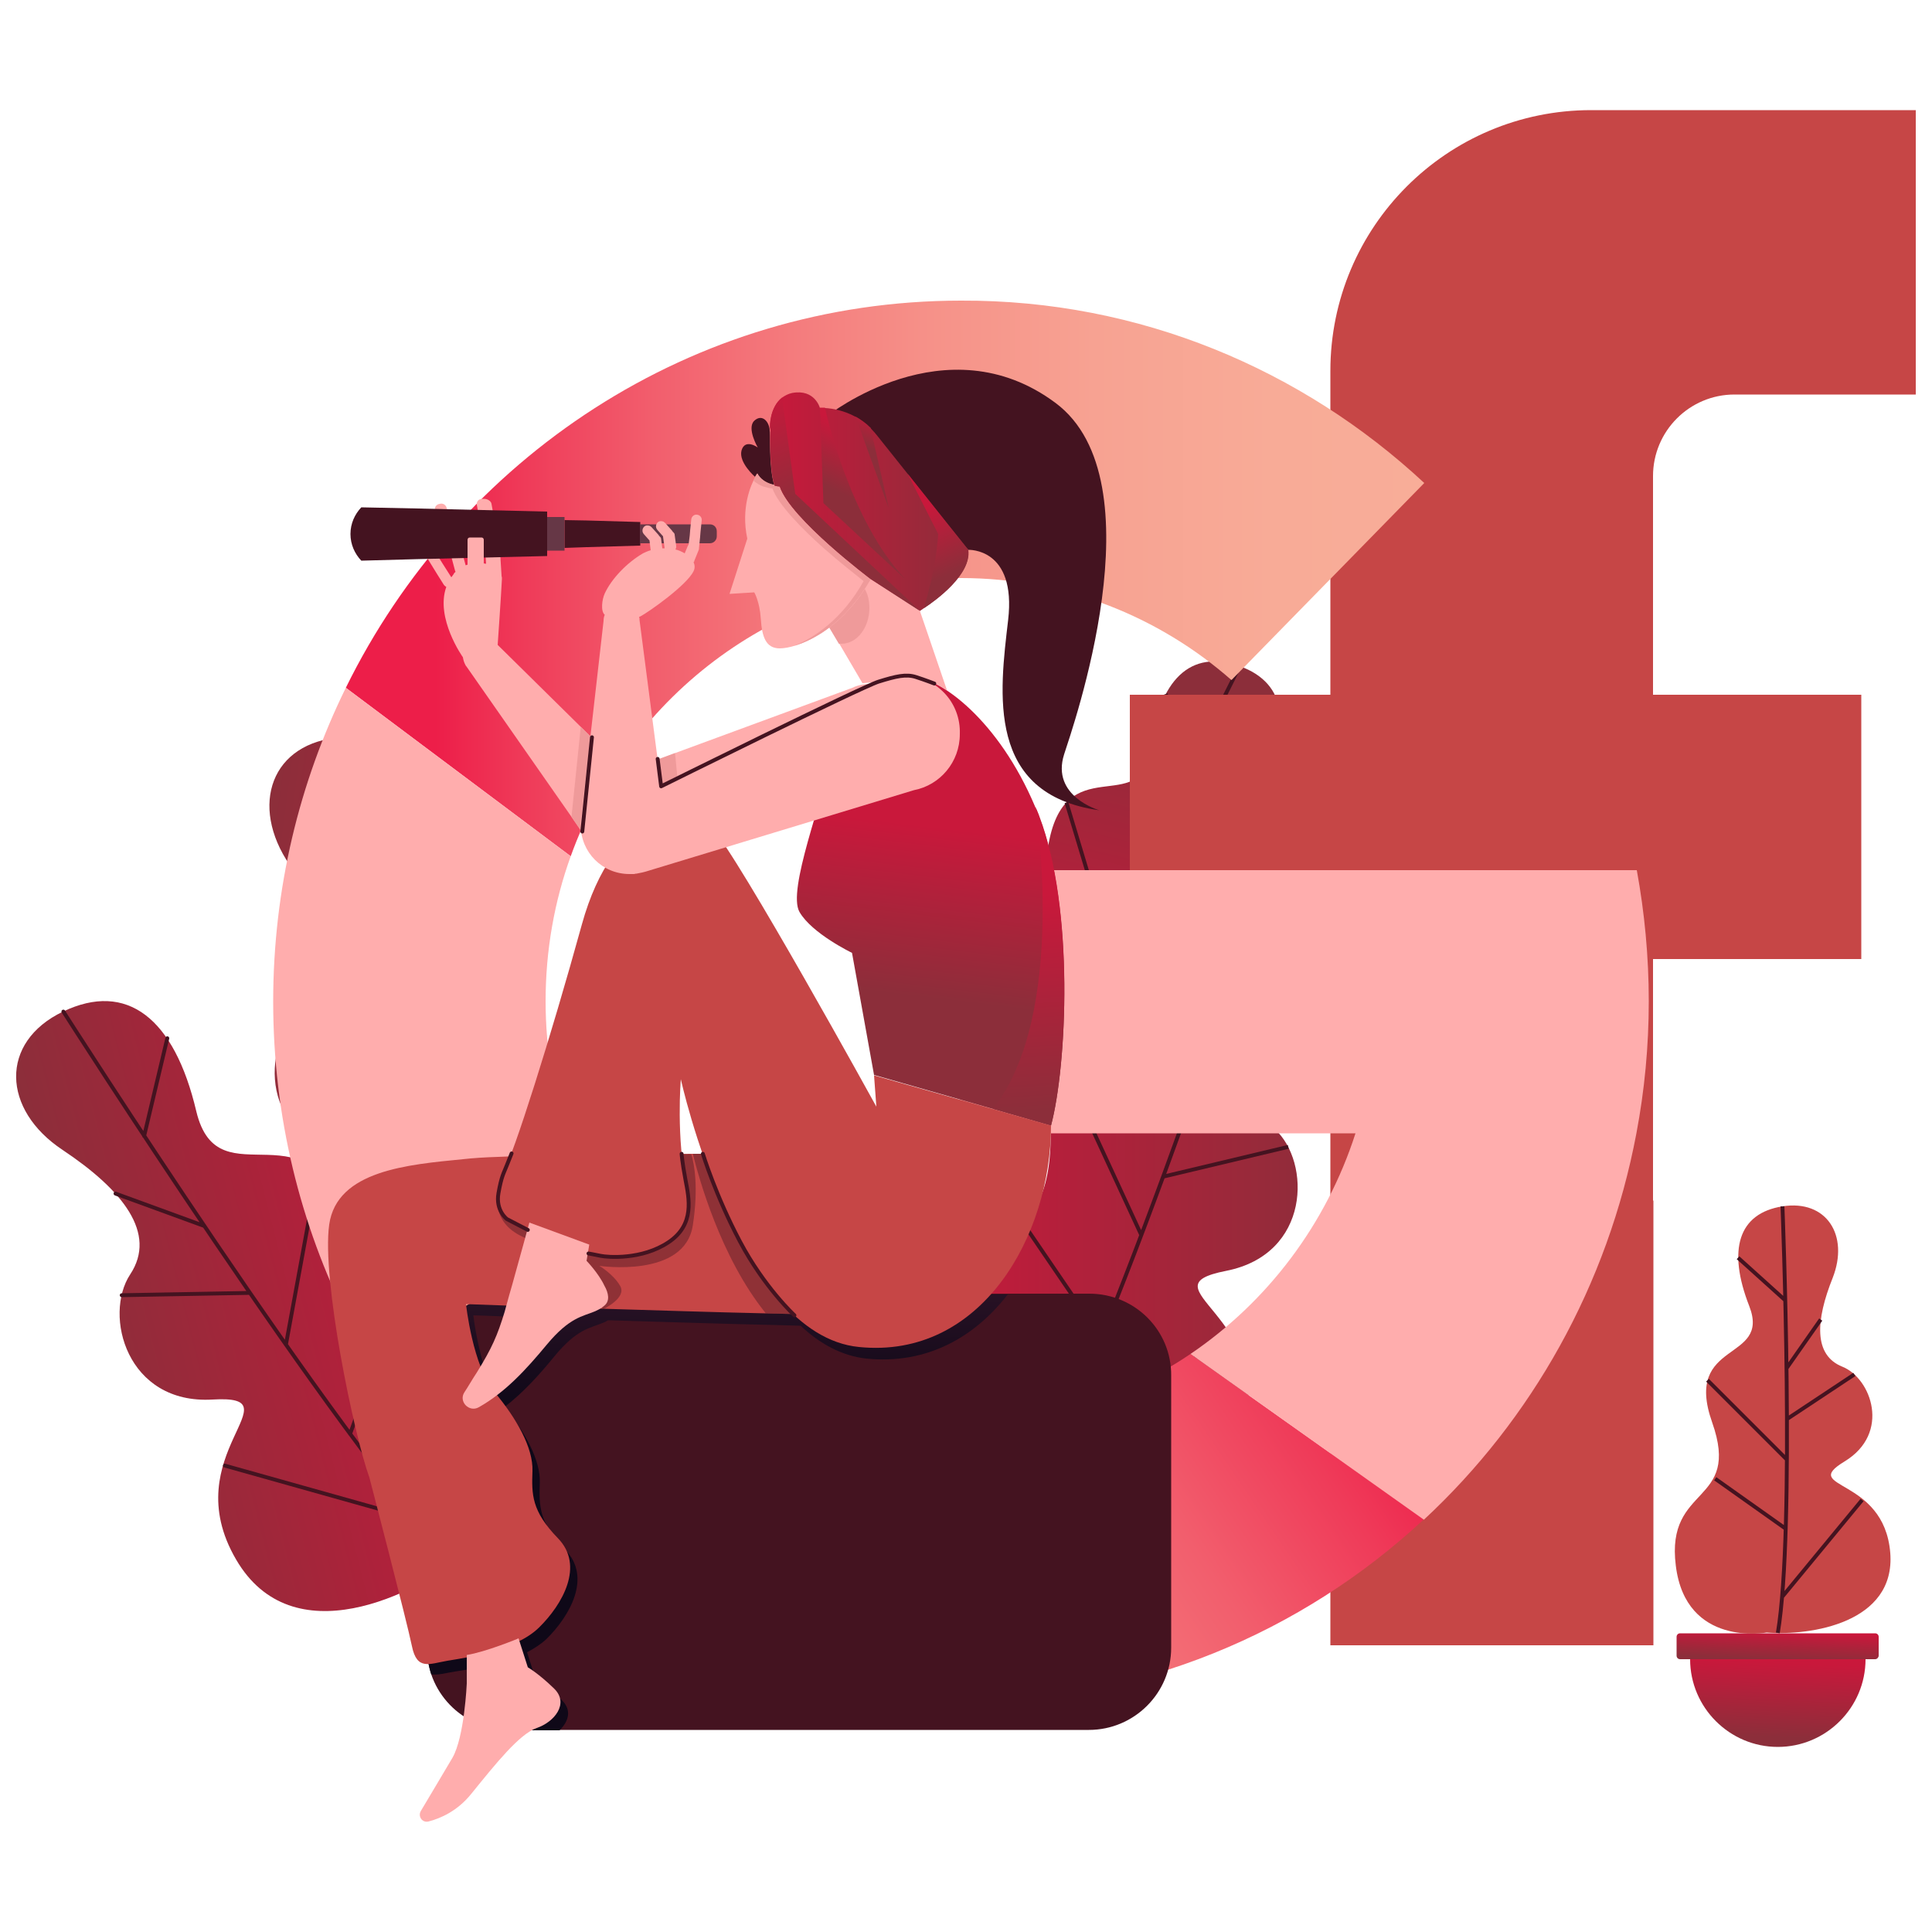 <?xml version="1.0" encoding="UTF-8"?> <svg xmlns="http://www.w3.org/2000/svg" viewBox="0 0 500 500"><linearGradient id="a" gradientUnits="userSpaceOnUse" x1="274.051" y1="268.696" x2="296.051" y2="176.696"><stop offset="0" stop-color="#c9183b"></stop><stop offset="1" stop-color="#8c2e3a"></stop></linearGradient><path fill="url(#a)" d="M255.5 282.9s-23.5-7.5-14.5-30.7 26.1-6.6 30.2-32.8c4.1-26.2 24.3-7.3 26.5-25.4s10.4-26.1 23.1-21.6c12.7 4.4 13.6 17.3 3 26.1-10.5 8.8-16.2 17.7-10.2 24.9s3.4 24.5-12.9 25.4c-16.3.9 8.3 9.6-1.1 30.7-8.6 19.4-33 10.6-44.1 3.4z"></path><g fill="none" stroke="#441320" stroke-miterlimit="10"><path d="M320.8 172.4s-42.9 87.3-62.4 112.3M301.7 179.6l6.4 18M314.7 207.8l-16.1 8.1M276 207.7l9.7 32.2M315.7 227.2l-24.3 2.2M299.8 261.5l-35.1 14.2M263.9 234.8l11.5 23.3"></path></g><linearGradient id="b" gradientUnits="userSpaceOnUse" x1="236.236" y1="305.809" x2="346.259" y2="305.809"><stop offset="0" stop-color="#c9183b"></stop><stop offset="1" stop-color="#8c2e3a"></stop></linearGradient><path fill="url(#b)" d="M262.8 383.4s-33.1-5.7-25.4-38.6c7.8-33 33.9-13.8 34.5-49.9.6-36.1 31.3-14.5 30.9-39.3-.4-24.8 9.1-37.1 27.1-33.5s21.6 20.7 9 34.6c-12.5 13.9-18.4 27-9 35.5 9.4 8.5 9.3 32.4-12.6 36.7s13.1 11.4 4.4 41.6c-8 27.7-42.5 20.5-58.9 12.9z"></path><g fill="none" stroke="#441320" stroke-miterlimit="10"><path d="M329.8 222S288.5 347.8 267 385.2M305.5 235.4l12 23M328.4 270.9l-20.2 13.9M276.2 278.1l19.2 41.6M333.4 296.8l-32.3 7.7M318.4 346.1l-44.5 25.8M265.1 317l19.9 29.2"></path></g><path fill="#C64646" d="M427.8 310.7v-62.5h53.9v-68.4h-53.9v-56.6c0-11.6 9.4-21.1 21.1-21.1h46.9V28.5h-84c-37.3 0-67.5 30.2-67.5 67.5v83.8h-51.9v68.4h51.9v177.6h83.6V310.7z"></path><linearGradient id="c" gradientUnits="userSpaceOnUse" x1="4636.307" y1="670.875" x2="4746.331" y2="670.875" gradientTransform="scale(-1 1) rotate(-7.637 -646.232 36484.187)"><stop offset="0" stop-color="#c9183b"></stop><stop offset="1" stop-color="#8c2e3a"></stop></linearGradient><path fill="url(#c)" d="M133.5 359.6s33.6-1.2 30.3-34.9c-3.3-33.7-31.8-18.2-27.5-54 4.2-35.9-29.1-18.5-25.4-43.1s-4.1-38-22.4-36.8-24.1 17.6-13.5 33.1 14.7 29.2 4.2 36.4c-10.5 7.2-13.5 30.9 7.6 38 21.1 7.1-14.5 9.5-9.9 40.7 4.1 28.5 39.3 26 56.6 20.6z"></path><g fill="none" stroke="#441320" stroke-linecap="round" stroke-linejoin="round" stroke-miterlimit="10"><path d="M88.5 190.8S112.7 321 129 360.9M110.9 207.3l-15 21.2M83.4 239.4l18.2 16.5M134.3 253.5l-24.6 38.7M75.1 264.5l31 11.8M83.3 315.3l40.8 31.5M140.1 293.5l-23.6 26.4"></path></g><linearGradient id="d" gradientUnits="userSpaceOnUse" x1="4583.575" y1="-230.419" x2="4693.599" y2="-230.419" gradientTransform="scale(-1 1) rotate(14.348 42.047 -18671.62)"><stop offset="0" stop-color="#c9183b"></stop><stop offset="1" stop-color="#8c2e3a"></stop></linearGradient><path fill="url(#d)" d="M121.3 401.6s30.7-13.7 15-43.7-36.3-5-45.8-39.8-33.9-6.3-39.7-30.5c-5.7-24.2-18-33.7-34.5-25.8-16.5 7.9-15.8 25.4-.1 35.8 15.6 10.4 24.5 21.6 17.5 32.2s-.9 33.7 21.3 32.4c22.2-1.3-9.8 14.2 6.1 41.4 14.5 24.9 46.2 9.4 60.2-2z"></path><g fill="none" stroke="#441320" stroke-linecap="round" stroke-linejoin="round" stroke-miterlimit="10"><path d="M16.4 261.8s71.2 111.7 101.2 142.6M43.3 268.7l-6 25.3M29.9 308.9l23 8.4M82.3 302.8L74 348M31.5 335.2l33.2-.6M58.2 379.3l49.5 13.9M102.6 337.8l-12 33.3"></path></g><linearGradient id="e" gradientUnits="userSpaceOnUse" x1="112.87" y1="149.564" x2="391.933" y2="149.564"><stop offset="0" stop-color="#ed1e49"></stop><stop offset=".083" stop-color="#ef3b59"></stop><stop offset=".202" stop-color="#f25e6d"></stop><stop offset=".329" stop-color="#f47b7d"></stop><stop offset=".464" stop-color="#f69289"></stop><stop offset=".61" stop-color="#f7a292"></stop><stop offset=".775" stop-color="#f8ab97"></stop><stop offset="1" stop-color="#f8ae99"></stop></linearGradient><path fill="url(#e)" d="M368.6 125l-49.9 51c-18.8-16.5-43.3-26.4-70-26.4-46.4 0-85.9 30-101 72L89.5 178C118.7 118.6 179 77.8 248.7 77.8c46.2-.2 88.3 17.8 119.9 47.2z"></path><linearGradient id="f" gradientUnits="userSpaceOnUse" x1="321.851" y1="301.881" x2="50.518" y2="485.881"><stop offset="0" stop-color="#ed1e49"></stop><stop offset=".083" stop-color="#ef3b59"></stop><stop offset=".202" stop-color="#f25e6d"></stop><stop offset=".329" stop-color="#f47b7d"></stop><stop offset=".464" stop-color="#f69289"></stop><stop offset=".61" stop-color="#f7a292"></stop><stop offset=".775" stop-color="#f8ab97"></stop><stop offset="1" stop-color="#f8ae99"></stop></linearGradient><path fill="url(#f)" d="M368.5 393.2c-31.6 29.4-73.7 47.3-119.8 47.3-69.1 0-129-40.1-158.5-98.8l56.9-46.9c14.5 42.9 54.5 73.8 101.6 73.8 22 0 42.4-6.7 59.4-18.2l60.4 42.8z"></path><path fill="#FFADAD" d="M426.7 259.1c0 11.7-1.1 23.1-3.2 34.2-7.4 39.3-27.1 74.1-55 100l-60.4-42.9c19.9-13.5 35.1-33.5 42.7-57.1H248.7v-68.1h174.9c2 10.9 3.1 22.3 3.1 33.9zM141.2 259.1c0 12.5 2.1 24.6 5.9 35.8l-56.9 46.9c-12.5-24.8-19.5-52.9-19.5-82.6 0-29.2 6.8-56.8 18.8-81.2l58.2 43.6c-4.2 11.6-6.5 24.3-6.5 37.5z"></path><path fill="#441320" d="M281.9 334.8H131.8c-11.7 0-21.3 9.5-21.3 21.2v70.4c0 2.4.4 4.7 1.1 6.9 1.8 5.3 5.6 9.6 10.5 12.1 2.9 1.5 6.1 2.3 9.6 2.3h150.1c11.7 0 21.3-9.5 21.3-21.3V356c.1-11.7-9.4-21.2-21.2-21.2z"></path><g><linearGradient id="g" gradientUnits="userSpaceOnUse" x1="460.084" y1="430.179" x2="459.273" y2="449.575"><stop offset="0" stop-color="#c9183b"></stop><stop offset="1" stop-color="#8c2e3a"></stop></linearGradient><path fill="url(#g)" d="M482.8 429.4c0 12.5-10.2 22.7-22.7 22.7s-22.7-10.2-22.7-22.7"></path><linearGradient id="h" gradientUnits="userSpaceOnUse" x1="460.265" y1="422.246" x2="459.962" y2="429.492"><stop offset="0" stop-color="#c9183b"></stop><stop offset="1" stop-color="#8c2e3a"></stop></linearGradient><path fill="url(#h)" d="M485.3 429.4h-50.5c-.5 0-.9-.4-.9-.9v-4.9c0-.5.4-.9.9-.9h50.5c.5 0 .9.4.9.9v4.9c0 .4-.4.9-.9.9z"></path><g><path fill="#C64646" d="M457.2 422.5s-20.9 3.9-23.5-17.3c-2.7-21.2 17-15.6 9.4-37.1s15.3-15.5 9.6-30.1c-5.7-14.6-2.8-24 8.6-25.8s17.3 7.5 13 18.5c-4.4 11-5 20 2.5 23s12.6 17.2.6 24.5 10.2 3.8 11.8 23.7c1.4 18.1-20.6 21.5-32 20.6z"></path><g fill="none" stroke="#441320" stroke-miterlimit="10"><path d="M461.3 312.2s3.3 83.6-1.2 110.4M449.8 325.5l12.2 11M471.2 341.5l-8.9 12.7M441.9 357.2l20.5 20.5M479.9 355.7l-17.5 11.6M481.9 388.2l-20.7 25.1M443.9 382.7l18.2 12.9"></path></g></g></g><linearGradient id="i" gradientUnits="userSpaceOnUse" x1="185.414" y1="363.342" x2="184.081" y2="280.342"><stop offset="0" stop-color="#0f0818"></stop><stop offset="1" stop-color="#59243d"></stop></linearGradient><path fill="url(#i)" d="M131.8 334.8c-11.7 0-21.3 9.5-21.3 21.2v70.4c0 2.4.4 4.7 1.1 6.9 1.6.3 3.6-.3 6.1-.7 1.2-.2 3-.5 5-.8v6.8s-.1 3.1-.6 6.9c2.9 1.5 6.1 2.3 9.6 2.3h13.1c2.3-2.2 3.3-5.2.6-7.8-4-3.8-6.8-5.5-6.8-5.5l-2.2-6.9c1.9-1 3.6-2.1 5-3.4 6.1-6 11.8-16 4.9-23.1-6.9-7.1-6.8-11.4-6.6-17.4.2-5.8-3.8-13-9.1-19.6 4.7-3.6 8.8-8.1 12.9-13.1 5.8-7.1 9.3-7.3 12.4-8.6.5-.2 1-.4 1.4-.7h.7c13.4.4 28.7.9 42.1 1.2 2.4.1 4.8.1 7.1.2 5 4.7 10.7 7.8 17 8.5 15.7 1.6 28.1-5.6 36.6-16.6h-129zm.8 7.5c-1.7 5.8-3 8.9-6.3 14.3-2.8-7.3-3.8-16.2-3.8-16.2s4 .1 10.5.4c-.1.5-.2 1-.4 1.5z"></path><g><path fill="#C64646" d="M231.8 340.4c-3.5.1-11.2 0-21-.2-3.9-.1-8.2-.2-12.6-.3-13.4-.3-28.7-.8-42.1-1.2-19.7-.6-35.5-1.2-35.5-1.2s1.7 16 7.4 22.8c5.7 6.8 10 14.4 9.8 20.4-.2 6-.3 10.3 6.6 17.4 6.9 7.1 1.2 17.1-4.9 23.1-6.1 6-18.9 7.8-23.7 8.6-4.7.8-7.9 2.6-9.2-3.8-1.3-6.4-11-43.6-11-43.6-4-11-12.4-51.4-10.4-65.5 2-14 20.4-15.5 34.6-16.9 2.7-.3 5.7-.5 9.1-.6 10.7-.5 25.6-.6 49.9-.8h3c7.9-.1 16.7-.2 26.6-.3 53-.7 38.5 41.7 23.4 42.1z"></path><path opacity=".42" fill="#441320" d="M179.3 317.1c-2.1 13.8-24.2 10.5-24.2 10.5s3.6 2.1 5.4 5.2-4.4 6-4.4 6-12.8-15-21-18.8c-8.2-3.9-6.1-11-6.1-11l3.1-9.6c10.7-.5 22.5-.5 46.8-.7.8 2.6 1.9 8.7.4 18.4z"></path><path fill="#FFADAD" d="M120.8 428.3v7.4s-.6 13.8-3.7 19.2c-2.1 3.6-5.9 9.9-8.2 13.8-.8 1.4.4 3.1 2 2.7 3.1-.8 7.5-2.7 11.1-7.2 6.4-7.9 12.4-15.4 16.9-17 4.5-1.5 8.5-6.3 4.5-10.2s-6.8-5.5-6.8-5.5l-2.4-7.5c.1 0-8.7 3.6-13.4 4.3z"></path><path opacity=".42" fill="#441320" d="M212.5 338.5l-1.7 1.7c-3.9-.1-8.2-.2-12.6-.3-11.8-14.6-17.4-35.3-18.9-41.3h2.6l30.6 39.9z"></path><linearGradient id="j" gradientUnits="userSpaceOnUse" x1="245.074" y1="214.348" x2="239.803" y2="258.274"><stop offset="0" stop-color="#c9183b"></stop><stop offset="1" stop-color="#8c2e3a"></stop></linearGradient><path fill="url(#j)" d="M272 291.3l-15-4.3-30.8-8.8-5.7-31.6s-10.4-5-13.6-10.6c-3.2-5.6 6-28.9 8.8-41.8 3.3-15.1 11.6-19.6 19.8-19.3 7.9.3 23 11.6 32.4 33.9.3.8.7 1.6 1 2.5 9.2 24 7.2 64.6 3.1 80z"></path><path fill="#FFADAD" d="M236.8 188.2c0 2.5-.8 4.8-2.1 6.6-1.3 1.9-3.2 3.3-5.4 4.1-.3.1-.5.2-.8.3l-51.8 16.4-12.6 4c-.7.3-1.4.6-2.1.8h-.1c-.1 0-.3.1-.4.1h-.1c-.1 0-.3 0-.4.1H158.2c-.2 0-.3 0-.5-.1h-.1c-.2 0-.4-.1-.6-.1h-.1c-.1 0-.3-.1-.4-.1h-.2c-.1-.1-.3-.1-.4-.2h-.1c-.2-.1-.4-.2-.5-.2h-.1c-.2-.1-.3-.2-.5-.2 0 0-.1 0-.1-.1-.1-.1-.3-.2-.4-.2 0 0-.1 0-.1-.1-.3-.2-.6-.4-.9-.7l-.1-.1c-.1-.1-.3-.2-.4-.3l-.1-.1c-.3-.3-.5-.6-.8-.9-.1-.1-.2-.3-.3-.4v-.1c-.1-.2-.2-.3-.3-.5l-3.3-4.8-27.1-38.8c-.2-.2-.3-.4-.4-.6-.3-.6-.5-1.2-.6-1.9 0 0-7.2-10.1-4.3-18.2-.2-.1-.4-.3-.6-.5l-1.7-2.7-2.4-3.9c-.4-.6-.2-1.4.4-1.8.6-.4 1.4-.2 1.8.4l1.7 2.7 2.1 3.3c.2-.3.5-.6.7-1 .1-.2.3-.3.4-.4 0-.1-.1-.1-.1-.2l-1.4-5.2c-.1-.1-.1-.2-.1-.3l-1.8-4.8-1.9-5.3c-.2-.7.1-1.4.8-1.7l.4-.1c.7-.2 1.4.1 1.7.8l1.7 4.7.2.6 1.6 4.4c.1.1.2.3.2.5l1.3 4.9c1.7-.6 3.6-.7 5.3-.4l-.2-3.2c0-.1-.1-.2-.1-.3l-1-5.6-1.1-6.2c-.1-.8.5-1.5 1.4-1.5h.5c.9 0 1.8.6 1.9 1.3l1 5.6.1.7.9 5.3c.1.2.2.4.2.6l.4 6.3v.2c.1.2.1.5.1.7-.2 4.1-1.1 17.1-1.1 17.1l21.5 21.2 11.7 11.5 12.7-4.7 45.9-16.9c1.4-.7 3-1 4.7-1 6.4-.2 11.5 4.9 11.5 11.2z"></path><path fill="#441320" d="M141.6 132.4v11.5l-33.4.8-14.7.4c-1.7-1.8-2.8-4.2-2.8-6.9s1.1-5.1 2.8-6.9l14.6.3 33.5.8zM165.7 135.1v6.1l-13.9.4-5.7.2v-7.2l5.7.1z"></path><path fill="#663746" d="M141.6 133.8h4.5v8.7h-4.5zM185.5 137.5v1.3c0 1-.8 1.8-1.8 1.8h-18.1v-4.9h18.1c1.1 0 1.8.8 1.8 1.8z"></path><path fill="#FFADAD" d="M124.6 149.5h-3c-.3 0-.6-.2-.6-.6v-9.2c0-.3.2-.6.6-.6h3c.3 0 .6.2.6.6v9.2c-.1.4-.3.6-.6.6z"></path><path fill="#EF9A9A" d="M176.7 215.6l-12.6 4c-.7.3-1.4.6-2.1.8h-.1c-.1 0-.3.1-.4.1h-.1c-.1 0-.3 0-.4.1H158.2c-.2 0-.3 0-.5-.1h-.1c-.2 0-.4-.1-.6-.1h-.1c-.1 0-.3-.1-.4-.1h-.2c-.1-.1-.3-.1-.4-.2h-.1c-.2-.1-.4-.2-.5-.2h-.1c-.2-.1-.3-.2-.5-.2 0 0-.1 0-.1-.1-.1-.1-.3-.2-.4-.2 0 0-.1 0-.1-.1-.3-.2-.6-.4-.9-.7l-.1-.1c-.1-.1-.3-.2-.4-.3l-.1-.1c-.3-.3-.5-.6-.8-.9-.1-.1-.2-.3-.3-.4v-.1c-.1-.2-.2-.3-.3-.5l-3.3-4.8 2.4-23.3 11.7 11.5 12.7-4.7 2 20.7z"></path><path fill="#441320" d="M250.6 142.3s12.5-.6 10.3 18.2-5.8 45.1 23.6 49.2c0 0-12.6-3.6-9.1-14.5 2-6.3 24.8-70.7-2.2-90.9-28.4-21.2-59.2 3.4-59.2 3.4"></path><path fill="#FFADAD" d="M245.1 178.7c-3.6-2.4-7-3.7-9.6-3.8h-1.6c-1.6 0-3.1.3-4.6.7-.7.2-1.3.5-2 .8-.1 0-.2.1-.2.1-.2.1-.3.2-.5.2s-.4 0-.7-.1l-2.7.2-6.1-10.4-2.5-4.2c3.1-2.3 6.3-5.6 9.2-10 .5-.8 1-1.6 1.5-2.5l12.7 8.2 7.1 20.8z"></path><path fill="#441320" d="M200.4 125.6c-.3-.1-.7-.2-1.1-.3-1.2-.4-2.5-1.2-3.4-2.7 0 0-.2.3-.5.8 0 0-4.3-3.7-3.5-6.8.9-3.2 4.2-.8 4.2-.8s-2.9-5-.9-6.9c1.8-1.7 3.5-.2 3.9 1.8.1.3.1.6.1.9.2-.1-.3 9.4 1.2 14z"></path><path fill="#EF9A9A" d="M225 157.3c0 5.1-3.2 9.3-7.2 9.3h-.7l-2.5-4.2c3.1-2.3 6.3-5.6 9.2-10 .8 1.4 1.2 3.1 1.2 4.9z"></path><path fill="#FFADAD" d="M225.4 149.8c-8.1 14.3-19.5 18-23.6 18-3.6 0-4.6-3-4.9-7.6-.3-4.6-1.7-6.9-1.7-6.9l-6.4.4 4.6-14.3c-1.7-7.9.9-13.9 2.1-16 .3-.5.5-.8.5-.8.8 1.5 2.2 2.3 3.4 2.7.4.1.7.2 1.1.3.8.2 1.3.2 1.3.2 1.5 4.3 7.5 10.4 13.2 15.4 4.3 3.8 8.3 7 9.8 8.1.4.4.6.5.6.5z"></path><path fill="#EF9A9A" d="M225.4 149.8c-6.3 11-14.5 15.8-19.8 17.3 5.2-2.1 12.4-6.9 17.9-16.7 0 0-.2-.2-.6-.5-1.5-1.2-5.5-4.3-9.8-8.1-5.6-5-11.7-11.2-13.2-15.4 0 0-.5 0-1.3-.2-.3-.1-.7-.2-1.1-.3-.8-.3-1.7-.8-2.5-1.5.2-.4.4-.8.5-1.1.3-.5.5-.8.5-.8.8 1.5 2.2 2.3 3.4 2.7.4.1.7.2 1.1.3.8.2 1.3.2 1.3.2 1.5 4.3 7.5 10.4 13.2 15.4 4.3 3.8 8.3 7 9.8 8.1.4.5.6.6.6.6z"></path><linearGradient id="k" gradientUnits="userSpaceOnUse" x1="199.311" y1="129.792" x2="250.671" y2="129.792"><stop offset="0" stop-color="#c9183b"></stop><stop offset="1" stop-color="#8c2e3a"></stop></linearGradient><path fill="url(#k)" d="M239.1 157.4c-.6.4-1 .7-1 .7l-12.7-8.2s-20.8-15.6-23.6-24c0 0-.5 0-1.3-.2-1.5-4.6-1.1-14.1-1.1-14.1 0-.3 0-.6-.1-.9s-.1-5.3 3.1-7.8c.7-.5 1.6-1 2.6-1.2 5.9-1.1 7.2 3.9 7.2 3.9h1.3c2.1.1 5 .7 7.8 2.2 1.4.8 2.7 1.7 4 3 .4.4.7.8 1.1 1.2.2.2.3.4.5.6 1.7 2.1 4.6 5.8 7.9 9.9 6.9 8.7 15.3 19.2 15.7 19.7 1 6.4-8.2 13.1-11.4 15.2z"></path><linearGradient id="l" gradientUnits="userSpaceOnUse" x1="229.364" y1="115.306" x2="222.281" y2="129.966"><stop offset="0" stop-color="#c9183b"></stop><stop offset="1" stop-color="#8c2e3a"></stop></linearGradient><path fill="url(#l)" d="M213.5 105.5s6.1 29 20.9 44.5l-21.3-19.8-.9-24.7h1.3z"></path><linearGradient id="m" gradientUnits="userSpaceOnUse" x1="201.478" y1="100.738" x2="213.667" y2="128.906"><stop offset="0" stop-color="#c9183b"></stop><stop offset="1" stop-color="#8c2e3a"></stop></linearGradient><path fill="url(#m)" d="M238.1 158.1l-12.7-8.2s-20.8-15.6-23.6-24c0 0-.5 0-1.3-.2-1.5-4.6-1.1-14.1-1.1-14.1 0-.3 0-.6-.1-.9s-.1-5.3 3.1-7.8l3.4 24.9 32.3 30.3z"></path><linearGradient id="n" gradientUnits="userSpaceOnUse" x1="236.225" y1="132.577" x2="244.543" y2="149.214"><stop offset="0" stop-color="#c9183b"></stop><stop offset="1" stop-color="#8c2e3a"></stop></linearGradient><path fill="url(#n)" d="M239.1 157.4s3.2-10.2 3.7-19.2l-7.9-15.6c6.9 8.7 15.3 19.2 15.7 19.7.9 6.3-8.3 13-11.5 15.1z"></path><linearGradient id="o" gradientUnits="userSpaceOnUse" x1="230.127" y1="107.779" x2="226.75" y2="116.839"><stop offset="0" stop-color="#c9183b"></stop><stop offset="1" stop-color="#8c2e3a"></stop></linearGradient><path fill="url(#o)" d="M230 131.5l-8.6-23.7c1.4.8 2.7 1.7 4 3v.4l4.6 20.3z"></path><linearGradient id="p" gradientUnits="userSpaceOnUse" x1="263.894" y1="232.088" x2="267.408" y2="287.435"><stop offset="0" stop-color="#c9183b"></stop><stop offset="1" stop-color="#8c2e3a"></stop></linearGradient><path fill="url(#p)" d="M272 291.3l-15-4.3c19.5-24.9 11-78.2 11-78.2.3.8.7 1.6 1 2.5 9.1 24 7.1 64.6 3 80z"></path><path fill="#C64646" d="M272 291.3c0 28.6-18.1 60.5-49.7 57.3-31.6-3.1-46.1-69.3-46.1-69.3s-1.3 15.3 1.6 28.3c3 13-9.6 18.6-20.4 17.7-10.8-.9-26.3-9.8-26.3-9.8-2.2-1.2-3.3-8.3-.7-12.5 2.5-4.2 12-34.1 20.2-63.8 8.2-29.6 26.9-32.3 33.6-25 6.8 7.2 42.6 72.2 42.6 72.2l-.6-8.1 45.8 13z"></path><path fill="#FFADAD" d="M234 174.9c-1.6 0-3.1.3-4.6.7-1.2.4-2.4 1-3.5 1.7l-54.8 26.2-5.6-43.1c0-.3 0-.5-.1-.8h.2c2.3-1.2 12.2-8.2 13.9-11.8.4-.8.3-1.6 0-2.3.1-.1.2-.2.2-.4l1.1-2.7c.1-.2.1-.4.1-.5v-.1l.3-2.9v-.1l.1-1.2.3-2.9c.1-.7-.4-1.4-1.2-1.5-.7-.1-1.4.4-1.5 1.2l-.3 2.9v.1l-.1 1.2-.3 2.4c-.1.1-.2.2-.2.3l-.8 1.9c-.7-.4-1.5-.8-2.4-1 .2-.3.2-.6.2-.9l-.4-2.9c0-.2-.1-.4-.2-.5l-.3-.3c-.1-.1-.1-.2-.2-.3l-1.8-2c-.1-.1-.3-.2-.4-.3-.5-.2-1.1-.2-1.5.2-.5.5-.6 1.3-.1 1.9l1.5 1.7v.1l.4 2.9v.1h-.6l-.3-2.4c0-.2-.1-.4-.2-.5l-.3-.3c-.1-.1-.1-.2-.2-.3l-1.8-2c-.1-.1-.3-.2-.4-.3-.5-.2-1.1-.2-1.5.2-.5.5-.6 1.3-.1 1.9l1.5 1.7v.1l.3 2.4c-.7.2-1.4.5-2 .8-4.1 2.4-8.1 6.5-9.9 10.4-.7 1.5-1.1 4.6 0 5.5-.2.5-.3 1-.3 1.6l-5.9 51.8v1.1c0 7 5.6 12.6 12.6 12.6h1c.2 0 .4 0 .6-.1h.2l1.5-.3c.3-.1.5-.1.8-.2l69.5-21.1c6.8-1.3 11.9-7.3 11.9-14.5.3-8.4-6.3-15.1-14.4-15.1zM156.4 337.9c-.8.7-1.6 1.1-2.5 1.5-3.1 1.3-6.5 1.5-12.4 8.6-5.4 6.5-10.7 12.3-17.6 16.2-2.5 1.4-5.3-1.5-3.7-3.9 1-1.5 2-3.3 3.2-5.1 3.9-6.3 5.3-9.5 7.2-15.7.2-.7.4-1.4.6-2.2.4-1.4.8-3 1.3-4.6 2.1-7.5 4.5-16.3 4.5-16.3l15.5 5.7-.7 4.2s3.1 3.2 4.6 6.4c1.1 1.9 1.5 4 0 5.2z"></path></g><path fill="none" stroke="#441320" stroke-linecap="round" stroke-linejoin="round" stroke-miterlimit="10" d="M136.6 318.3l-5.4-2.8s-3-2.2-2.2-6.7 1.3-5 2.2-7.3 1.2-3 1.2-3M176.4 298.6s.1 1.9 1 6.7c.9 4.8 2.5 11.6-4.4 16.2s-15.7 3.9-17.6 3.5-3.1-.6-3.1-.6M181.9 298.6s3.3 10.8 9.6 22.7 14.1 19.1 14.1 19.1M153.2 190.8l-2.5 24.4M170.2 196.4l.9 7.1s51.8-25.7 56.3-27.1c4.5-1.4 7.1-2 9.6-1.2s4.8 1.7 4.8 1.7"></path></svg> 